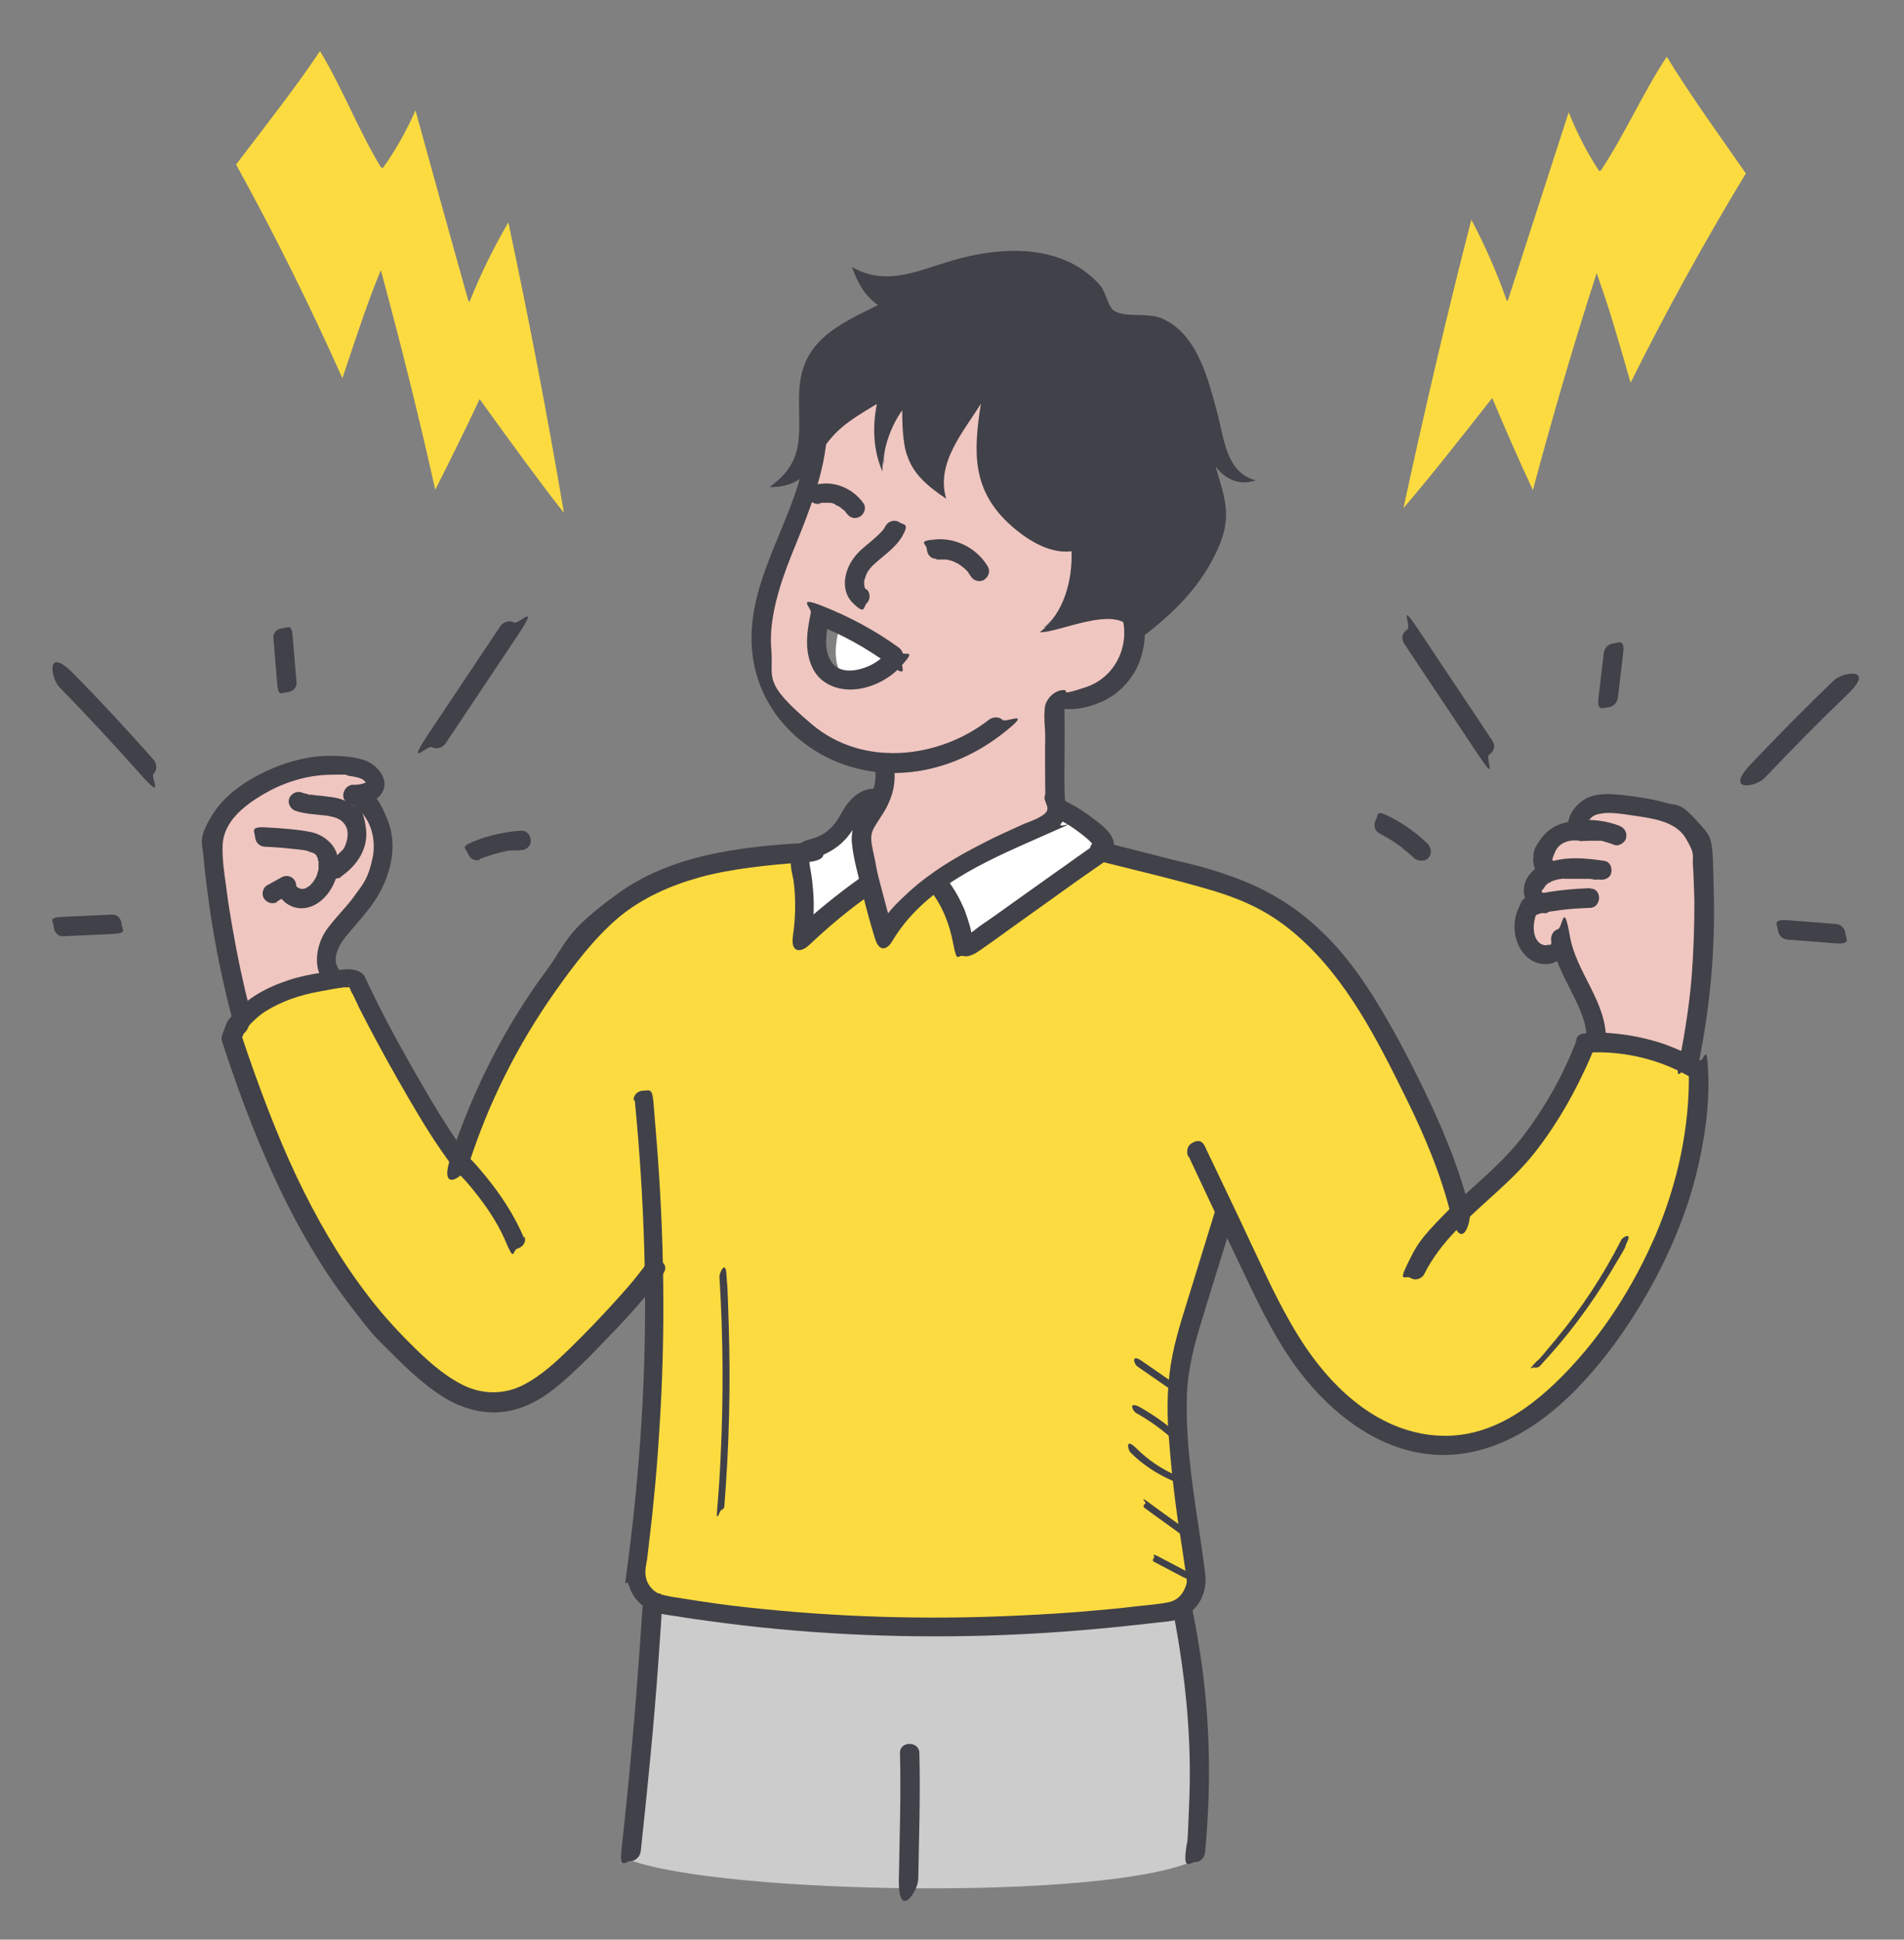 <?xml version="1.0" encoding="UTF-8"?>
<svg id="Layer_1" xmlns="http://www.w3.org/2000/svg" version="1.1" viewBox="0 0 510.5 520">
  <rect x="0" y="0" width="510.5" height="520" fill="#808080" stroke="none"/>
  <!-- Generator: Adobe Illustrator 29.0.0, SVG Export Plug-In . SVG Version: 2.1.0 Build 186)  -->
  <defs>
    <style>
      .st0 {
        fill: #f0c6c0;
      }

      .st1 {
        fill: #ccc;
      }

      .st2 {
        fill: #fff;
      }

      .st3 {
        fill: #414149;
      }

      .st4 {
        fill: #fcdb40;
      }
    </style>
  </defs>
  <g>
    <g>
      <g>
        <g>
          <path class="st1" d="M175.3,428.8c.9.5,1.8.9,2.9,1.1,40.2,7.1,84.7,8.5,135.2,2,1.3-.2,2.5-.6,3.5-1.3h0c4.4,23.8,5.8,43.5,3.5,67.5v.6c-23.4,11-126.7,9.1-151.4,0,2.6-24.9,4.6-44.9,6.2-69.9Z"/>
          <path class="st0" d="M88.2,264.9c-.6-.1-1.2-.2-1.7,0-10.7,1.6-17.9,5-21.4,10.5-3.3-13.4-5.8-28.1-7.2-41.8-.3-2.7-.5-5.6.1-8.3,1.1-4.5,4.4-8,7.9-10.7,8.3-6.4,19-9.7,29.1-7.3,2.2.5,4.8,2,4.5,4.4-.3,2.5-3.5,3.1-5.9,2.9,5.8,2.5,8.6,9.9,7.8,16.4s-4.5,12.3-8.6,17.2c-1.8,2.2-3.8,4.3-5,6.9-1.2,2.6-1.1,7.4.4,9.8h0Z"/>
          <path class="st0" d="M413.9,237.5c-1.7-3.3-1.5-7.7.6-10.8,2-3,5.6-4.8,9-4.5.1,0,.2,0,.4,0h0c-1.4-2.1-.3-5.3,1.8-6.6,2.1-1.3,4.7-1.3,7.2-1.1,3.4.3,6.8.8,10.2,1.6,3.7.8,7.5,2.1,10.1,5,2.9,3.4,3.4,8.3,3.6,12.9.9,17.9-.4,36-3.8,53.5l-.5,1c-7.6-4.2-16.1-6.3-24.7-6.2v-1c0-10.2-8.1-18.6-9.7-28.7.4,2.1-1.3,4.3-3.4,4.7-2.1.3-4.2-1-5.3-2.8-1.1-1.9-1.4-4.2-1.1-6.3.2-1.7.7-3.5,2.1-4.5.8-.6,1.7-.8,2.6-1-1.4-.4-2.1-.5-1.7-1.9.4-1.4,1.6-2.4,2.6-3.4Z"/>
        </g>
        <path class="st2" d="M243.8,178.4v.9c-2.7,3.1-6.7,5-10.8,5.2-1.5,0-2.9,0-4.2-.7-2.7-1.2-4.2-4.1-4.6-7-.4-2.9.2-5.8.8-8.7,6.7,2.6,13.1,6.1,18.9,10.4Z"/>
        <path class="st0" d="M279.6,168.4c6.5-5.1,8.9-14.1,8.6-22.1-6,.8-12-3-16.2-6.8-10.8-9.5-10.4-19.9-8.3-33.4-4.6,7.6-15.6,13.9-12.6,23.7-10.2-6.9-8.8-9.1-8.7-21.9-3.3,4.5-5.5,11.2-5.4,16.7-2.4-5.9-2.7-12.3-1.5-18.5-7.8,4.8-12,7.1-16.6,15.5-.2.4-.5.9-.8,1.3-4,18.4-16.9,35.5-13.4,53.9,2.5,12.9,13.5,23.3,26.1,26.4,1,.3,2.1.5,3.2.6l3.5.2c.2.9,0,1.7-.1,2.5.2,3-.9,5.9-2.2,8.7-1.3,2.8-2.9,5.7-3.1,8.9-.3,4,.7,8.2,1.8,12,1.2,4.1,2.8,8.1,4.2,12.1.1.3.2.7.3,1,2.9-3.6,6.3-6.7,10-9.5,9.5-7.2,20.9-12.3,31.8-17.2,1.9-.9,3.9-1.8,5-3.6.4-.7.5-1.4.5-2.2,0-1.4-.8-2.6-2.1-3-.5-11.9.2-14-.2-24.2,0-1.5,1.2-2.8,2.7-2.8,5.4.3,10.9-2,14.5-6.1,2.8-3.1,4.3-7.3,4.4-11.5-2.8-9.6-19.9-.7-25.5-.9ZM228.7,181.5c-1.5,0-3.1,0-4.5-.7-2.8-1.3-4.5-4.4-4.9-7.5-.4-3.1.2-6.2.8-9.3,7.1,2.8,13.9,6.5,20.1,11.1v.9c-2.8,3.3-7.1,5.4-11.5,5.6Z"/>
        <path class="st2" d="M213.1,252.5c1-6.5,1-13.1-.2-19.5-.2-1.1-.4-2.4-.1-3.5.1-.5.3-.9.7-1.2.7-.7,1.7-.9,2.7-1.1,3.5-.9,6.6-3.1,8.6-6,1.3-1.8,2.2-3.9,3.6-5.6,1.4-1.7,3.7-3,5.8-2.5l.5.6c-.4.8-.8,1.5-1.3,2.3-1.3,2.1-2.9,4-3.5,6.3-.4,1.9,0,4,.3,5.9.6,2.7,1.1,5.4,1.8,8.1-6.2,4.4-13.5,10.9-19,16.1Z"/>
        <path class="st2" d="M296.8,224c.7.7,1.5,1.7,1.3,2.7,0,.5-.3.9-.7,1.3-.3.3-.7.6-1.1.9-11.9,8.5-23.8,16.9-35.7,25.4-.6.4-1.3.8-1.9.4-.4-.3-.5-.8-.6-1.3-.8-5.7-3.2-11.2-6.7-15.7l-1.8-.3c8.9-6.7,19.7-11.5,30-16.1,1.8-.8,3.7-1.7,4.7-3.4.4-.6.5-1.4.5-2.1h.1c4.4,1.9,8.4,4.7,11.7,8.1Z"/>
        <g>
          <path class="st4" d="M123.2,311.5c6.5-20.2,16.2-38,29.2-54.7,4.4-5.6,9.1-11,14.9-15.1,13.6-9.6,31.1-11,47.7-11.9-.3,1,0,2.2,0,3.3,1.1,6.1,1.2,12.4.2,18.6,5.2-5,12.2-11.1,18-15.3,1.2,5,2.5,9.9,4,14.8,3.3-5.5,7.7-10,12.8-13.8l1.7.3c3.4,4.3,5.6,9.5,6.4,14.9,0,.5.1,1,.5,1.2.5.4,1.3,0,1.8-.4,11.3-8,22.6-16.1,33.9-24.1.4-.3.7-.5,1-.9l.2.2c6.2,1.6,12.3,3.1,18.5,4.7,9,2.3,18.1,4.6,26.1,9.2,16.4,9.3,26.6,26.4,35.2,43.2,6.5,12.7,12.7,25.7,16.1,39.5h0c4.7-4.5,9.9-8.8,14.4-13.5,7.5-7.9,15.3-21.7,19.2-31.8.9,0,1.9,0,2.8-.1,8.5,0,16.9,2,24.4,5.9,1,.5,2,1.1,3,1.7.6,27.8-10.8,55-28.3,76.5-10.1,12.4-23.7,23.7-39.7,23.9-12.8.1-24.7-7.1-33.2-16.7-8.5-9.6-14-21.3-19.5-32.9-2-4.3-4.1-8.7-6.1-13-2.7,8.6-5.3,17.3-8,25.9-1.7,5.6-3.5,11.3-4.3,17.2-1,7.8-.4,15.6.3,23.4,1.2,12.9,2.6,18.4,4.2,31.2.4,3.4-1.2,6.5-3.9,8.3-1,.7-2.2,1.1-3.6,1.3-50.6,6.3-95.2,4.9-135.5-2-1.1-.2-2-.5-2.9-1.1-2.9-1.7-4.6-5-4.1-8.5,3.7-29.1,5.3-51.2,4.7-80.5-4.9,7.1-16.8,19.5-23,25.5-5.8,5.5-12.8,10.8-20.7,10.6-6.7-.1-12.6-4.1-17.7-8.4-26.4-22.5-40-56.6-50.8-89.6.4-1.4,2.1-4.3,2.9-5.5,3.3-4.9,10.2-8,20.3-9.4.6,0,1.1,0,1.7,0,1.4.3,7-1.7,7.6-.3,3.1,7.7,5.1,12.4,9.8,19.2,5.9,8.6,10.5,21.4,17.6,29Z"/>
          <path class="st3" d="M287.3,147.6c.3,7.9-2,16.8-8.5,21.9,5.8.2,24.5-9.7,25.6,2.7,8.7-6.5,16.3-13.3,21.3-23.3s2.9-14.6.2-23.9c0,0,0,0,0,0,2.7,3.7,6.6,5.2,10.8,3.8-7.8-2.1-8.4-10.7-10.1-17.2-2.5-9.4-5.3-21.9-15-26.2-4.2-1.8-10.2,0-13.2-2.3-1.1-.9-2.1-4.9-3.2-6.3s-3.4-3.5-5.4-4.8c-10.1-6.5-23.3-5.4-34.3-2.2-9.4,2.7-17.7,7.1-27.1,1.8,1.7,4.4,3.2,7.4,7,10.2-10.7,5.3-20.4,9.5-21.1,22.9-.5,10.9,2.3,18.6-8,25.9,5.9,0,9.7-2.2,12.4-7.1,4.6-8.2,8.6-10.5,16.4-15.2-1.2,6.1-1,12.4,1.5,18.1-.1-5.4,2.1-12,5.3-16.4,0,12.5,1.7,17,11.8,23.7-2.9-9.6,4.8-18.1,9.3-25.5-2.1,13.3-2.4,23.5,8.3,32.9,4.5,3.9,10.8,7.9,17.1,6.5"/>
          <path class="st3" d="M300.6,164.6c2.7,7.9-1.3,16.9-9.4,19.6s-4,.7-6.2.8-4.7,2.3-4.9,5,0,4,.1,6,0,3.2,0,4.8c0,4.4,0,8.9.1,13.3s5.3,3.3,5.2,0c-.3-7.7.1-15.3-.1-23s0-1,0-.8c.1-.3.2-.2.2-.2.1,0,.9,0,1.2,0,.7,0,1.3,0,2-.1,2.4-.3,4.7-1,6.9-2,4.1-1.9,7.5-5.4,9.4-9.6s2.6-10.3.9-15.3-1.8-2.2-3.2-1.8-2.3,1.9-1.8,3.2h0Z"/>
          <path class="st3" d="M216.2,119.9c-2.2,18.6-16,34.7-14.6,53.9s17.9,32.6,36.2,33.4c11.2.5,22.2-3.6,31-10.5s.9-2.8,0-3.7-2.6-.9-3.7,0c-13.5,10.5-33.8,12.7-47.4,1.2s-10.2-12.2-10.9-20.1,2.1-17,5.3-25,8-19,9.3-29.3-1.3-2.6-2.6-2.6-2.4,1.2-2.6,2.6h0Z"/>
          <path class="st3" d="M232.3,158.1s-.4-.5-.3-.3-.1-.3-.2-.3c-.3-.5,0,.3,0-.2s0-.3-.1-.4c-.2-.6,0,.4,0-.2s0-.4,0-.6,0-.6,0-.1c0-.2,0-.4.1-.6s.1-.4.2-.6.2-.7.1-.4.2-.3.2-.4c0-.2.2-.4.3-.6s.2-.4.3-.5.5-.6.2-.3c.3-.3.5-.6.8-.9,2.8-2.7,6.2-4.7,8.1-8.1s.3-2.8-.9-3.6-2.9-.3-3.6.9-.3.5-.4.7c0,0-.5.6-.2.3-.3.4-.6.7-1,1.1-.7.7-1.5,1.4-2.3,2.1-1.7,1.4-3.4,2.7-4.7,4.5-2.6,3.5-3.6,8.8-.2,12.1s2.7,1,3.7,0,1-2.7,0-3.7h0Z"/>
          <path class="st3" d="M251,150c.5,0,1.1,0,1.6,0s.5,0,.8,0c-.6,0-.3,0-.1,0s.3,0,.4,0c.5.1,1,.2,1.6.4s.5.2.7.3c-.2,0-.4-.2,0,0s.3.1.4.2c.5.2.9.5,1.3.8s.2.2.3.2c.3.2,0,.1,0,0,.2.2.4.3.6.5.4.4.8.7,1.1,1.2s.4.5.1.1,0,.1,0,.1c.2.2.3.5.5.7.7,1.2,2.4,1.7,3.6.9s1.7-2.3.9-3.6c-2.8-4.7-8.3-7.6-13.7-7.2s-2.7,1.1-2.6,2.6,1.1,2.7,2.6,2.6h0Z"/>
          <path class="st3" d="M219.8,134.9c.2,0,.4-.1.6-.1.5,0,0,0-.2,0,0,0,.2,0,.3,0,.5,0,.9,0,1.4,0s.5,0,.6,0c-.1,0-.6,0-.2,0s.2,0,.3,0c.4,0,.9.2,1.3.4s.2,0,.3.1c.4.2-.4-.2-.2,0s.4.2.6.3c.4.2.7.4,1.1.7s-.4-.3-.1,0,.2.2.3.2c.2.1.3.3.5.4s.3.3.4.5.1.2.2.2c-.5-.5-.2-.2,0,0,.4.6.9,1,1.6,1.2s1.4,0,2-.3c1.1-.7,1.8-2.4.9-3.6-2.9-4.1-8.1-6.2-13-4.9s-2.2,1.9-1.8,3.2,1.8,2.2,3.2,1.8h0Z"/>
          <path class="st3" d="M241.1,173.7c-6.3-4.6-13.2-8.3-20.5-11.2s-2.9.5-3.2,1.8c-.8,3.8-1.5,7.8-.6,11.7s2.8,6.3,5.8,7.7c6.3,3,14.6-.2,19-5.1s1-2.6,0-3.7-2.7-1-3.7,0c-1.6,1.8-3.6,3.2-5.8,4s-4.7,1.3-6.9.4-3-2.8-3.5-4.9,0-5.9.6-8.7l-3.2,1.8c6.9,2.7,13.3,6.3,19.2,10.6s2.9.2,3.6-.9.2-2.7-.9-3.6h0Z"/>
          <path class="st3" d="M280.3,214.8c.6,1.6,1,2.5-.5,3.6s-3.5,1.8-5.3,2.5c-3.7,1.7-7.4,3.3-11,5.2-7.1,3.6-14,7.7-19.9,13.1s-6.2,6.6-8.6,10.5l4.7.6c-1.3-4.2-2.4-8.4-3.5-12.6s-1.1-4.4-1.5-6.6-1-4.1-1.1-6.1.8-3.2,1.8-4.8,2.1-3.1,2.8-4.8c1.7-3.6,2-7.1,1.4-11s-1.9-2.2-3.2-1.8-2,1.8-1.8,3.2c.5,3.3-.2,6.1-1.9,9s-2.2,3.2-3.1,4.9-1.4,4-1.2,6.2c.4,4.3,1.7,8.7,2.7,12.9s2.2,8.6,3.5,12.8,3.6,2.6,4.7.6c8.5-14.2,24.7-21.2,39.2-27.6s4.4-1.9,6-3.8,1.7-4.8.7-7.5-1.7-2.2-3.2-1.8-2.3,1.9-1.8,3.2h0Z"/>
          <path class="st3" d="M236,211.6c-2.6-.5-4.9.2-6.9,1.9s-2.8,3.3-3.9,5.2-2,3-3.5,4.2-3.3,1.8-5.2,2.3-4.1,2.3-4.4,4.9.4,4.2.7,6.2c.6,4.8.5,9.8-.2,14.6s2.3,4.4,4.3,2.5c5.1-4.8,10.4-9.3,16.1-13.3s1.7-2.3.9-3.6-2.4-1.8-3.6-.9c-6,4.3-11.8,9-17.2,14.1l4.3,2.5c.7-4.5,1-9,.6-13.6s-.6-4.5-.9-6.7-.2-1.5,1.2-1.9c3.7-1,7-3.1,9.3-6.1s2.1-3.5,3.3-5.1,2-2.4,3.4-2.1,2.8-.4,3.2-1.8-.4-2.9-1.8-3.2h0Z"/>
          <path class="st3" d="M249.5,238.8c3.3,4.3,5.1,9,6.1,14.3s1.2,2.8,2.7,3.2,3.3-.7,4.7-1.7c2.6-1.8,5.1-3.6,7.7-5.5,5-3.6,10.1-7.2,15.1-10.8s5-3.5,7.5-5.3,5.5-3.2,5.4-6.4-3.3-5.4-5.5-7.1-5.2-3.7-8.2-5-2.8-.4-3.6.9-.4,3,.9,3.6c2.1.9,4.1,2,5.9,3.3s3.6,2.6,4.9,4.2,0-.5.4-.2-.5.5-.5.5c-.9.7-1.9,1.3-2.8,2-2.2,1.5-4.3,3.1-6.5,4.6-4.2,3-8.3,5.9-12.5,8.9s-4.3,3.1-6.5,4.6-2.2,1.5-3.2,2.3-1.1.8-1.6,1.1-.5.4-.8.6c-.5.3-.4.3.2.1l1.1.7c.2.3.2.4.2.1,0-.2,0-.4,0-.6,0-.3,0-.6-.1-.8-.1-.8-.3-1.5-.5-2.3-.4-1.4-.9-2.8-1.4-4.2-1.2-2.8-2.6-5.4-4.5-7.9s-2.2-1.7-3.6-.9-1.8,2.4-.9,3.6h0Z"/>
          <path class="st3" d="M140.5,331.9c-2.6-6.1-6.2-11.6-10.4-16.7s-3.1-3.4-4.6-5.2-.4-.5-.6-.8c.4.6-.2-.3-.3-.4-.5-.7-1-1.4-1.5-2.1-4.8-6.9-9-14.2-13.2-21.6s-7.4-13.4-10.7-20.3-.5-1-.7-1.5-.2-.5-.3-.7-.2-.5,0,0c.3.8-.5-1-.3-.6-1.1-2-3.6-2.3-5.7-2.1s-4.1.6-6.2.9-5.7,1-8.4,1.9c-5,1.6-10.1,4.1-13.8,7.9s-2.9,3.6-3.8,5.7-.6,2.5-.1,4,.9,2.8,1.4,4.2c3.9,11.5,8.3,22.9,13.5,33.8s11.2,21.3,18.4,30.8,7.5,9.4,11.7,13.6,8.8,8.6,13.9,11.8,11.6,5.1,18,3.7,11.2-5.1,15.7-9.2,7-6.8,10.4-10.3,7.3-7.7,10.7-11.8,2.9-3.5,4.2-5.4.2-2.9-.9-3.6-2.7-.2-3.6.9c-2.7,3.8-6,7.5-9.2,11s-7.2,7.7-11,11.4-8,7.7-13,10.2-10.8,2.5-16-.1c-5.4-2.7-10-7-14.3-11.3-4.2-4.2-8.2-8.7-11.7-13.4-7.3-9.6-13.3-20.1-18.5-31s-10.6-25.2-14.9-38.2v1.4c.4-1.4,1.2-2.9,2.2-4s2.8-2.8,4.5-3.8c4.2-2.6,9-4.2,13.8-5.1s3.7-.7,5.6-1,1.3-.2,2.3-.2.7,0,1.1,0c-.6,0,0,0,0,0,.2,0,.1,0-.2,0-.2-.1-.4-.3-.5-.5,0,0-.3-.6-.1-.3s.2.5.3.8.1.3.2.5c.2.5.4,1,.7,1.4.5,1.1,1.1,2.2,1.6,3.4,3.3,6.5,6.8,13,10.4,19.3s7.5,13.1,11.8,19.3,4.4,5.7,6.8,8.4c4.1,4.8,7.9,10,10.4,15.9s1.7,2.2,3.2,1.8,2.4-1.9,1.8-3.2h0Z"/>
          <path class="st3" d="M215.6,226c-17.2,1-35.7,3.2-50,13.6s-13.4,12.8-18.9,20.3-10.1,14.8-14.2,22.7c-4.7,9-8.7,18.5-11.8,28.1s4,4.6,5,1.4c5.3-16.5,13.1-32,23.1-46.2,5-7.1,10.3-14.1,16.9-19.8,6.3-5.3,14-8.7,21.9-10.9s18.6-3.4,28.1-4,3.3-5.4,0-5.2h0Z"/>
          <path class="st3" d="M74.2,241.7l3.8-2.1-3.9-2.2c.2,3.5,3.4,6.2,6.9,6.1s6.4-2.7,8-5.6,2.1-5.8,1.4-8.7-3.7-5.4-6.9-6.1-8.4-1.1-12.5-1.3-2.7,1.2-2.6,2.6,1.1,2.5,2.6,2.6c2.9.1,5.9.4,8.7.7s2.3.3,3.4.7.7.2.3,0c.3.1.5.3.8.4s.2.1.3.2c0,0-.2-.2,0,0s.2.2.3.3.3.4.1.2.2.4.3.5c.2.4,0-.3,0,.2s.1.5.2.7,0,.2,0,.3c0-.2,0-.3,0,0,0,.5,0,1,0,1.4s0-.4,0,0,0,.2,0,.3c0,.3-.1.6-.2.9s-.1.4-.2.7-.2.4,0,.1,0,.1-.1.2c-.2.5-.5,1-.8,1.4s-.1.2-.2.3c0,0,.2-.3,0,0s-.4.4-.6.7-.4.3-.6.5c.3-.3-.4.2-.5.3s-.2.1-.3.2c-.4.2.5-.1-.2,0s-.2,0-.4.1-.6,0-.2,0-.8,0-.4,0-.4-.1-.5-.2c.4,0,.2,0,0,0s-.3-.1-.4-.2-.3-.2,0,0-.2-.2-.2-.2c0,0,.2.4,0,.1s-.1-.3-.2-.4c-.2-.3.1.4,0,0s0,.6,0,0c0-2-2.1-3.2-3.9-2.2l-3.8,2.1c-1.2.6-1.7,2.4-.9,3.6s2.3,1.6,3.6.9h0Z"/>
          <path class="st3" d="M91.3,235.1c4.4-3,7.6-7.6,6.8-13.2s-1.9-4.9-4.1-6.4-4.3-1.7-6.6-2-2.4-.2-3.6-.4-.3,0-.4,0c.3,0,0,0,0,0-.3,0-.6,0-.9-.2-.6-.1-1.2-.3-1.8-.5-1.3-.4-2.8.5-3.2,1.8s.5,2.8,1.8,3.2c2.4.8,5,.9,7.6,1.2s.8,0,.3,0c.3,0,.7,0,1,.2.6.1,1.1.2,1.7.4s1.5.6,2,1.2c1.4,1.3,1.6,3.3,1,5.3s-1,2.1-1.5,2.6-.9.9-1.4,1.4-.6.5-1.2.9c-1.2.8-1.7,2.3-.9,3.6s2.4,1.7,3.6.9h0Z"/>
          <path class="st3" d="M90.7,259.7c-1.9-3.2.5-6.8,2.5-9.2s5.4-6.1,7.6-9.5c4-6.4,6-14.3,3-21.5s-4.2-7-8-8.6l-1.3,4.8c3.1.1,7-.7,8.3-3.9s-1.8-6.9-5.1-8-7.6-1.3-11.2-1.1-7.6,1.1-11.2,2.4c-6.9,2.6-14.4,6.9-18.4,13.4s-2.6,7.5-2.3,11.5,1,8.9,1.6,13.3c1.4,9.8,3.4,19.6,5.9,29.2s5.8,1.9,5-1.4c-1.9-7.4-3.5-14.9-4.8-22.5s-1.2-7.4-1.7-11.1-1.1-7.5-.9-11.2c.4-6.2,5.9-10.4,10.8-13.3,5.4-3.2,11.7-5.2,18-5.3s3.4,0,5.1.3,3,.4,4.1,1.3c-.1,0,.4.5.4.4,0,0,0,0,0-.1,0,.3.1.4,0,.2.4-.2-.4,0,0,0h0c-.2.1-.3.1-.1,0-1,.5-2.1.6-3.4.6-2.4,0-3.7,3.8-1.3,4.8,5.6,2.4,7.8,9.1,6.6,14.8s-2.6,7-4.8,10.1-5.2,5.9-7.5,9.1-3.8,8.8-1.4,13,6.2.3,4.5-2.6h0Z"/>
          <path class="st3" d="M170.2,295c2.6,26.8,3.5,53.8,2.1,80.7-.7,13.5-1.9,27-3.6,40.5s-1,5.9-.1,8.8,2.6,4.9,5,6.3,5.2,1.6,7.8,2c2.9.5,5.9.9,8.8,1.3,24.5,3.4,49.3,4.6,74.1,3.9,13.6-.4,27.1-1.4,40.6-2.9,1.8-.2,3.6-.4,5.4-.6s3.4-.3,5-.7c2.6-.8,4.9-2.5,6.3-4.8s1.9-5.1,1.5-7.9-.8-6.2-1.3-9.3c-1.8-12.1-3.8-24.3-3.6-36.5,0-6.9,1.5-13.5,3.5-20.1s4.1-13.4,6.2-20.1,2-6.6,3-9.9-4-4.6-5-1.4c-2,6.6-4.1,13.2-6.1,19.8s-4.2,12.9-5.5,19.5-1.5,13.7-1,20.6,1.1,12.7,1.9,19,1.6,10.4,2.3,15.6,1.1,5,.1,7.2-2.5,3.2-4.5,3.6c-3.2.6-6.6.8-9.8,1.2s-6.8.7-10.1,1c-6.6.6-13.2,1-19.8,1.3-24.4,1.2-49,.5-73.3-2.2-5.6-.6-11.1-1.4-16.7-2.3s-2.8-.4-4.2-.7-2.2-.4-3.2-1c-1.6-1-2.7-2.7-2.9-4.5s.2-3,.4-4.4.4-3.4.6-5.1c.4-3.4.8-6.7,1.1-10.1.7-6.5,1.2-13.1,1.6-19.7,1.7-25.9,1.3-51.9-.8-77.8s-.6-6.9-.9-10.3-1.1-2.6-2.6-2.6-2.7,1.2-2.6,2.6h0Z"/>
          <path class="st3" d="M318.7,310c4.5,9.6,9,19.2,13.6,28.8s8.1,17.2,13.4,25.1c9.7,14.4,25.2,27.2,43.5,26.1,17.5-1.1,31.6-14,41.8-27.2s19.6-30.8,23.9-48.4c2.1-8.7,3.5-17.9,3.1-26.9s-1-2.5-2.4-3.3-2-1.1-3.1-1.6c-2.1-1.1-4.4-2-6.6-2.8-4.5-1.5-9.1-2.4-13.8-2.8s-4.6-.2-6.9,0-2.6,1.1-2.6,2.6,1.2,2.7,2.6,2.6c10.2-.6,20.2,1.8,28.9,7.1l-1.3-2.2c.3,15.1-3,30.1-8.9,44-5.9,13.7-14.2,26.8-24.7,37.5s-22.2,18-36.4,16c-14.9-2.1-26.4-13.4-34.1-25.5-4.3-6.8-7.8-14-11.2-21.3s-7.6-16.2-11.5-24.3-1.9-4-2.9-6.1-2.4-1.6-3.6-.9-1.5,2.3-.9,3.6h0Z"/>
          <path class="st3" d="M422.7,278.9c-3.5,9.2-8.5,18.1-14.5,25.9s-13.9,13.6-20.8,20.6-7.6,8.5-10.1,13.6-.3,2.8.9,3.6,2.9.3,3.6-.9c4.5-9.1,12.4-15.6,19.7-22.3,3.6-3.3,7-6.6,10-10.4s6.2-8.6,8.8-13.2,5.3-10.1,7.4-15.4-.6-2.8-1.8-3.2-2.7.5-3.2,1.8h0Z"/>
          <path class="st3" d="M294.9,230.9c9.9,2.5,19.9,4.8,29.7,7.7s16.6,6.4,23.4,12.4c13.1,11.5,21.3,27.8,28.9,43.2,5,10.1,9.4,20.5,12.1,31.4s5.8,1.9,5-1.4c-2.5-10.1-6.4-19.7-10.8-29.1-4-8.5-8.4-17-13.2-25s-9.7-14.8-16.1-20.8c-6.8-6.5-14.8-11.2-23.6-14.3s-10.8-3.2-16.2-4.6-11.8-3-17.7-4.5-4.6,4.2-1.4,5h0Z"/>
          <path class="st3" d="M426.3,238.1c-4.7.2-9.4.6-14,1.6s-4.1,1.6-5.1,3.7-1.2,3.9-1.1,5.9c.3,4.2,2.8,8.4,7.2,9.1s8.3-3.1,7.6-7.6l-5,1.4c.8,4.8,3.2,9.2,5.4,13.6s4.1,8.2,4.1,12.8,5.2,3.3,5.2,0c0-10.3-8-17.9-9.7-27.7s-1.9-2.2-3.2-1.8-2,1.8-1.8,3.2-.5.9-.9,1c-.7.3-1.5,0-2.1-.4-1.7-1.3-1.9-4-1.5-6s.4-1.5,1.3-1.9c1.3-.5,2.8-.6,4.2-.8,3.1-.5,6.2-.7,9.4-.8s3.3-5.3,0-5.2h0Z"/>
          <path class="st3" d="M455.4,285.2c3.1-15.1,4.5-30.5,4.1-45.9s0-14.2-4.6-19.3-5.3-3.9-8.4-4.8-7.3-1.6-11-2-7.9-.8-11.1,1.4-5.3,6.3-3,9.6l2.2-3.9c-3.9-.4-7.9,1.1-10.3,4.4s-2,3.5-2.2,5.3.7,3.6,1.6,5.2l.9-3.6c-2.3,1.3-4.3,3.1-4.9,5.8s.8,6.1,3.9,7.1,2.8-.5,3.2-1.8-.5-2.7-1.8-3.2-.3-1-.1-1.3.4-.7.6-.9c.5-.5,1.1-.9,1.8-1.2,1.3-.7,1.6-2.3.9-3.6s-.6-1.1-.8-1.6-.1-.4-.2-.7c0,.4.2-.3,0,.1.4-1,.7-2.1,1.4-3,1.4-1.8,3.8-2.2,5.9-1.9s3.3-2.4,2.2-3.9-.2-.2-.2-.4c0-.5.3-.9.6-1.3.7-.9,1.6-1.4,2.7-1.6,2.7-.6,6,0,8.8.4,4.8.7,11.5,1.4,14.3,6s1.8,4.8,2,7.3.3,6.5.4,9.7c0,6.6-.2,13.2-.7,19.8s-1.7,14.9-3.2,22.3.4,2.8,1.8,3.2,2.9-.4,3.2-1.8h0Z"/>
          <path class="st3" d="M415.7,236.4c1-.4,2-.7,3.1-.8s1.1-.1.5,0c.2,0,.5,0,.7,0,.6,0,1.2,0,1.8,0,1.2,0,2.4,0,3.7,0s1.2.1,1.9.2.5,0,.8,0c.3,0,.4,0,.1,0,.2,0,.4,0,.5,0,1.3.2,2.9-.3,3.2-1.8s-.4-3-1.8-3.2c-5.2-.8-10.8-1.3-15.8.7s-2.3,1.8-1.8,3.2,1.8,2.3,3.2,1.8h0Z"/>
          <path class="st3" d="M423.6,225.5c.8,0,1.7-.1,2.5-.1s.8,0,1.3,0,.4,0,.5,0,.8.1.4,0,.3,0,.4,0c.2,0,.4,0,.5,0,.4,0,.8.2,1.2.3.8.2,1.6.5,2.4.8s1.5,0,2-.3,1.1-.9,1.2-1.6c.3-1.5-.5-2.7-1.8-3.2-3.3-1.3-7.1-1.8-10.6-1.5s-1.3.2-1.8.8-.8,1.2-.8,1.8c0,1.3,1.1,2.7,2.6,2.6h0Z"/>
          <path class="st3" d="M172.3,430.5c-1.1,16.9-2.4,33.7-4.1,50.5s-1.1,10.2-1.6,15.3,1.3,2.6,2.6,2.6,2.4-1.2,2.6-2.6c1.8-16.8,3.5-33.6,4.7-50.5s.7-10.3,1-15.4-1.3-2.6-2.6-2.6-2.5,1.2-2.6,2.6h0Z"/>
          <path class="st3" d="M314.8,433.4c3,16,4.7,32.2,4.1,48.5s-.5,9.8-1,14.7,1.3,2.6,2.6,2.6,2.5-1.2,2.6-2.6c1.6-16.7,1.4-33.2-.8-49.8-.7-4.9-1.5-9.9-2.5-14.8s-1.9-2.2-3.2-1.8-2.1,1.8-1.8,3.2h0Z"/>
          <path class="st3" d="M246.2,503.8c.2-11.2.6-22.5.3-33.8,0-3.3-5.3-3.3-5.2,0,.3,11.2-.1,22.5-.3,33.8s5.1,3.3,5.2,0h0Z"/>
        </g>
      </g>
      <g>
        <path class="st3" d="M17,251c4.3-.2,8.6-.4,13-.6s2.7-1.1,2.6-2.6-1.1-2.7-2.6-2.6c-4.3.2-8.6.4-13,.6s-2.7,1.1-2.6,2.6,1.1,2.7,2.6,2.6h0Z"/>
        <path class="st3" d="M15.9,184.2c7.4,7.6,14.6,15.3,21.6,23.2s2.7.9,3.7,0,.9-2.6,0-3.7c-7-7.9-14.2-15.7-21.6-23.2s-6,1.3-3.7,3.7h0Z"/>
        <path class="st3" d="M79.5,183c-.3-4-.7-8-1-12s-1.1-2.7-2.6-2.6-2.7,1.1-2.6,2.6c.3,4,.7,8,1,12s1.1,2.7,2.6,2.6,2.7-1.1,2.6-2.6h0Z"/>
        <path class="st3" d="M119.4,199.4c6.4-9.6,12.9-19.3,19.3-28.9s.2-2.9-.9-3.6-2.8-.2-3.6.9c-6.4,9.6-12.9,19.3-19.3,28.9s-.2,2.9.9,3.6,2.8.2,3.6-.9h0Z"/>
        <path class="st3" d="M128.6,230.3c1.8-.7,3.7-1.3,5.7-1.8s1.9-.4,2.8-.5c.1,0,.3,0,.4,0-.3,0-.3,0-.1,0,.3,0,.5,0,.8,0,.5,0,1,0,1.5-.1,1.4,0,2.7-1.1,2.6-2.6s-1.1-2.7-2.6-2.6c-4.3.3-8.5,1.2-12.5,2.8s-2.3,1.8-1.8,3.2,1.8,2.3,3.2,1.8h0Z"/>
      </g>
      <g>
        <path class="st3" d="M492.2,247.7c-4.3-.3-8.6-.7-12.9-1s-2.7,1.3-2.6,2.6,1.1,2.5,2.6,2.6c4.3.3,8.6.7,12.9,1s2.7-1.3,2.6-2.6-1.1-2.5-2.6-2.6h0Z"/>
        <path class="st3" d="M491.7,182.4c-7.6,7.3-15.1,14.9-22.3,22.5s1.4,6.1,3.7,3.7c7.3-7.7,14.7-15.2,22.3-22.5s-1.3-6-3.7-3.7h0Z"/>
        <path class="st3" d="M433.8,187c.5-4,.9-7.9,1.4-11.9s-1.3-2.7-2.6-2.6-2.4,1.1-2.6,2.6c-.5,4-.9,7.9-1.4,11.9s1.3,2.7,2.6,2.6,2.4-1.1,2.6-2.6h0Z"/>
        <path class="st3" d="M400.2,198.7c-6.4-9.7-12.9-19.3-19.3-29s-2.3-1.7-3.6-.9-1.7,2.4-.9,3.6c6.4,9.7,12.9,19.3,19.3,29s2.3,1.7,3.6.9,1.7-2.4.9-3.6h0Z"/>
        <path class="st3" d="M382.9,226.3c-3.1-3-6.6-5.5-10.4-7.4s-2.9-.4-3.6.9-.4,2.9.9,3.6,3.5,1.9,5.1,3.1.9.5,1.2.9c0-.1-.4-.3-.1,0s.2.1.3.2c.2.2.4.3.6.5.8.6,1.5,1.3,2.3,2s2.7,1,3.7,0,1-2.7,0-3.7h0Z"/>
      </g>
    </g>
    <path class="st3" d="M192.9,342.4c1,16.1,1.1,32.3.3,48.4-.2,4.5-.5,9.1-.9,13.6s.7.6,1,.5.9-.5.9-1c1.3-16.1,1.7-32.3,1.2-48.4s-.4-9.1-.6-13.6-2-.5-1.9.4h0Z"/>
    <path class="st3" d="M315.3,371.2c-3-2.1-6.1-4.2-9.1-6.3s-2.2.7-1.3,1.4c3,2.1,6.1,4.2,9.1,6.3s2.2-.7,1.3-1.4h0Z"/>
    <path class="st3" d="M315.8,384.5c-3-2.7-6.4-5.1-9.9-7.1s-2.3.8-1.3,1.4c3.4,1.9,6.6,4.2,9.6,6.8s2.4-.5,1.6-1.1h0Z"/>
    <path class="st3" d="M315.5,395.6c-4-1.7-7.7-4.2-10.8-7.3s-2.3.4-1.6,1.1c3.2,3.2,7,5.7,11.1,7.5s1,0,1.4-.3.4-.9,0-1h0Z"/>
    <path class="st3" d="M319,410.8c-3.5-2.6-7.1-5.1-10.6-7.7s-.9-.2-1.3,0-.7.8-.3,1.1c3.5,2.6,7.1,5.1,10.6,7.7s.9.2,1.3,0,.7-.8.3-1.1h0Z"/>
    <path class="st3" d="M318.4,421.4c-2.5-1.3-5.1-2.7-7.6-4s-1,0-1.4.3-.4.8,0,1c2.5,1.3,5.1,2.7,7.6,4s1,0,1.4-.3.4-.8,0-1h0Z"/>
    <path class="st3" d="M434.6,332.6c-4.8,9.4-10.6,18.2-17.3,26.3s-3.9,4.5-5.9,6.7-.3.8,0,1,1,0,1.4-.3c7.3-7.8,13.7-16.3,19.2-25.5s3-5.2,4.3-7.9-1.3-1.2-1.7-.4h0Z"/>
  </g>
  <path class="st4" d="M125.9,80.9c2.9-7.3,6.4-14.4,10.4-21.3,5.5,25.9,10.5,51.9,14.9,77.9-6-7.6-13.6-18-22.6-30.5-3.8,8.1-7.8,16.2-11.9,24.3-4.4-19.7-9.3-39.4-14.6-58.9-3.7,9.2-5.1,13.5-10.3,29-8.7-19.5-18.2-38.6-28.5-57.3,7.2-9.5,15.9-20.5,22.5-30.4,6,9.9,10.3,21.2,16.3,31.1l.5.3c3.5-4.8,6.4-10.1,8.8-15.5,4.7,17,9.4,34.1,14.2,51.1l.4.2Z"/>
  <path class="st4" d="M404,80.6c-2.6-7.4-5.8-14.7-9.5-21.7-6.6,25.6-12.6,51.4-18.2,77.3,6.3-7.3,14.3-17.4,23.8-29.5,3.5,8.3,7.1,16.6,10.9,24.7,5.2-19.5,10.9-39,17.1-58.2,3.3,9.4,4.6,13.7,9.1,29.4,9.5-19.1,19.8-37.8,30.9-56.1-6.8-9.8-15-21.1-21.2-31.3-6.4,9.7-11.2,20.7-17.6,30.4l-.5.3c-3.3-5-6-10.3-8.2-15.8-5.4,16.8-10.9,33.6-16.3,50.4l-.4.2Z"/>
</svg>